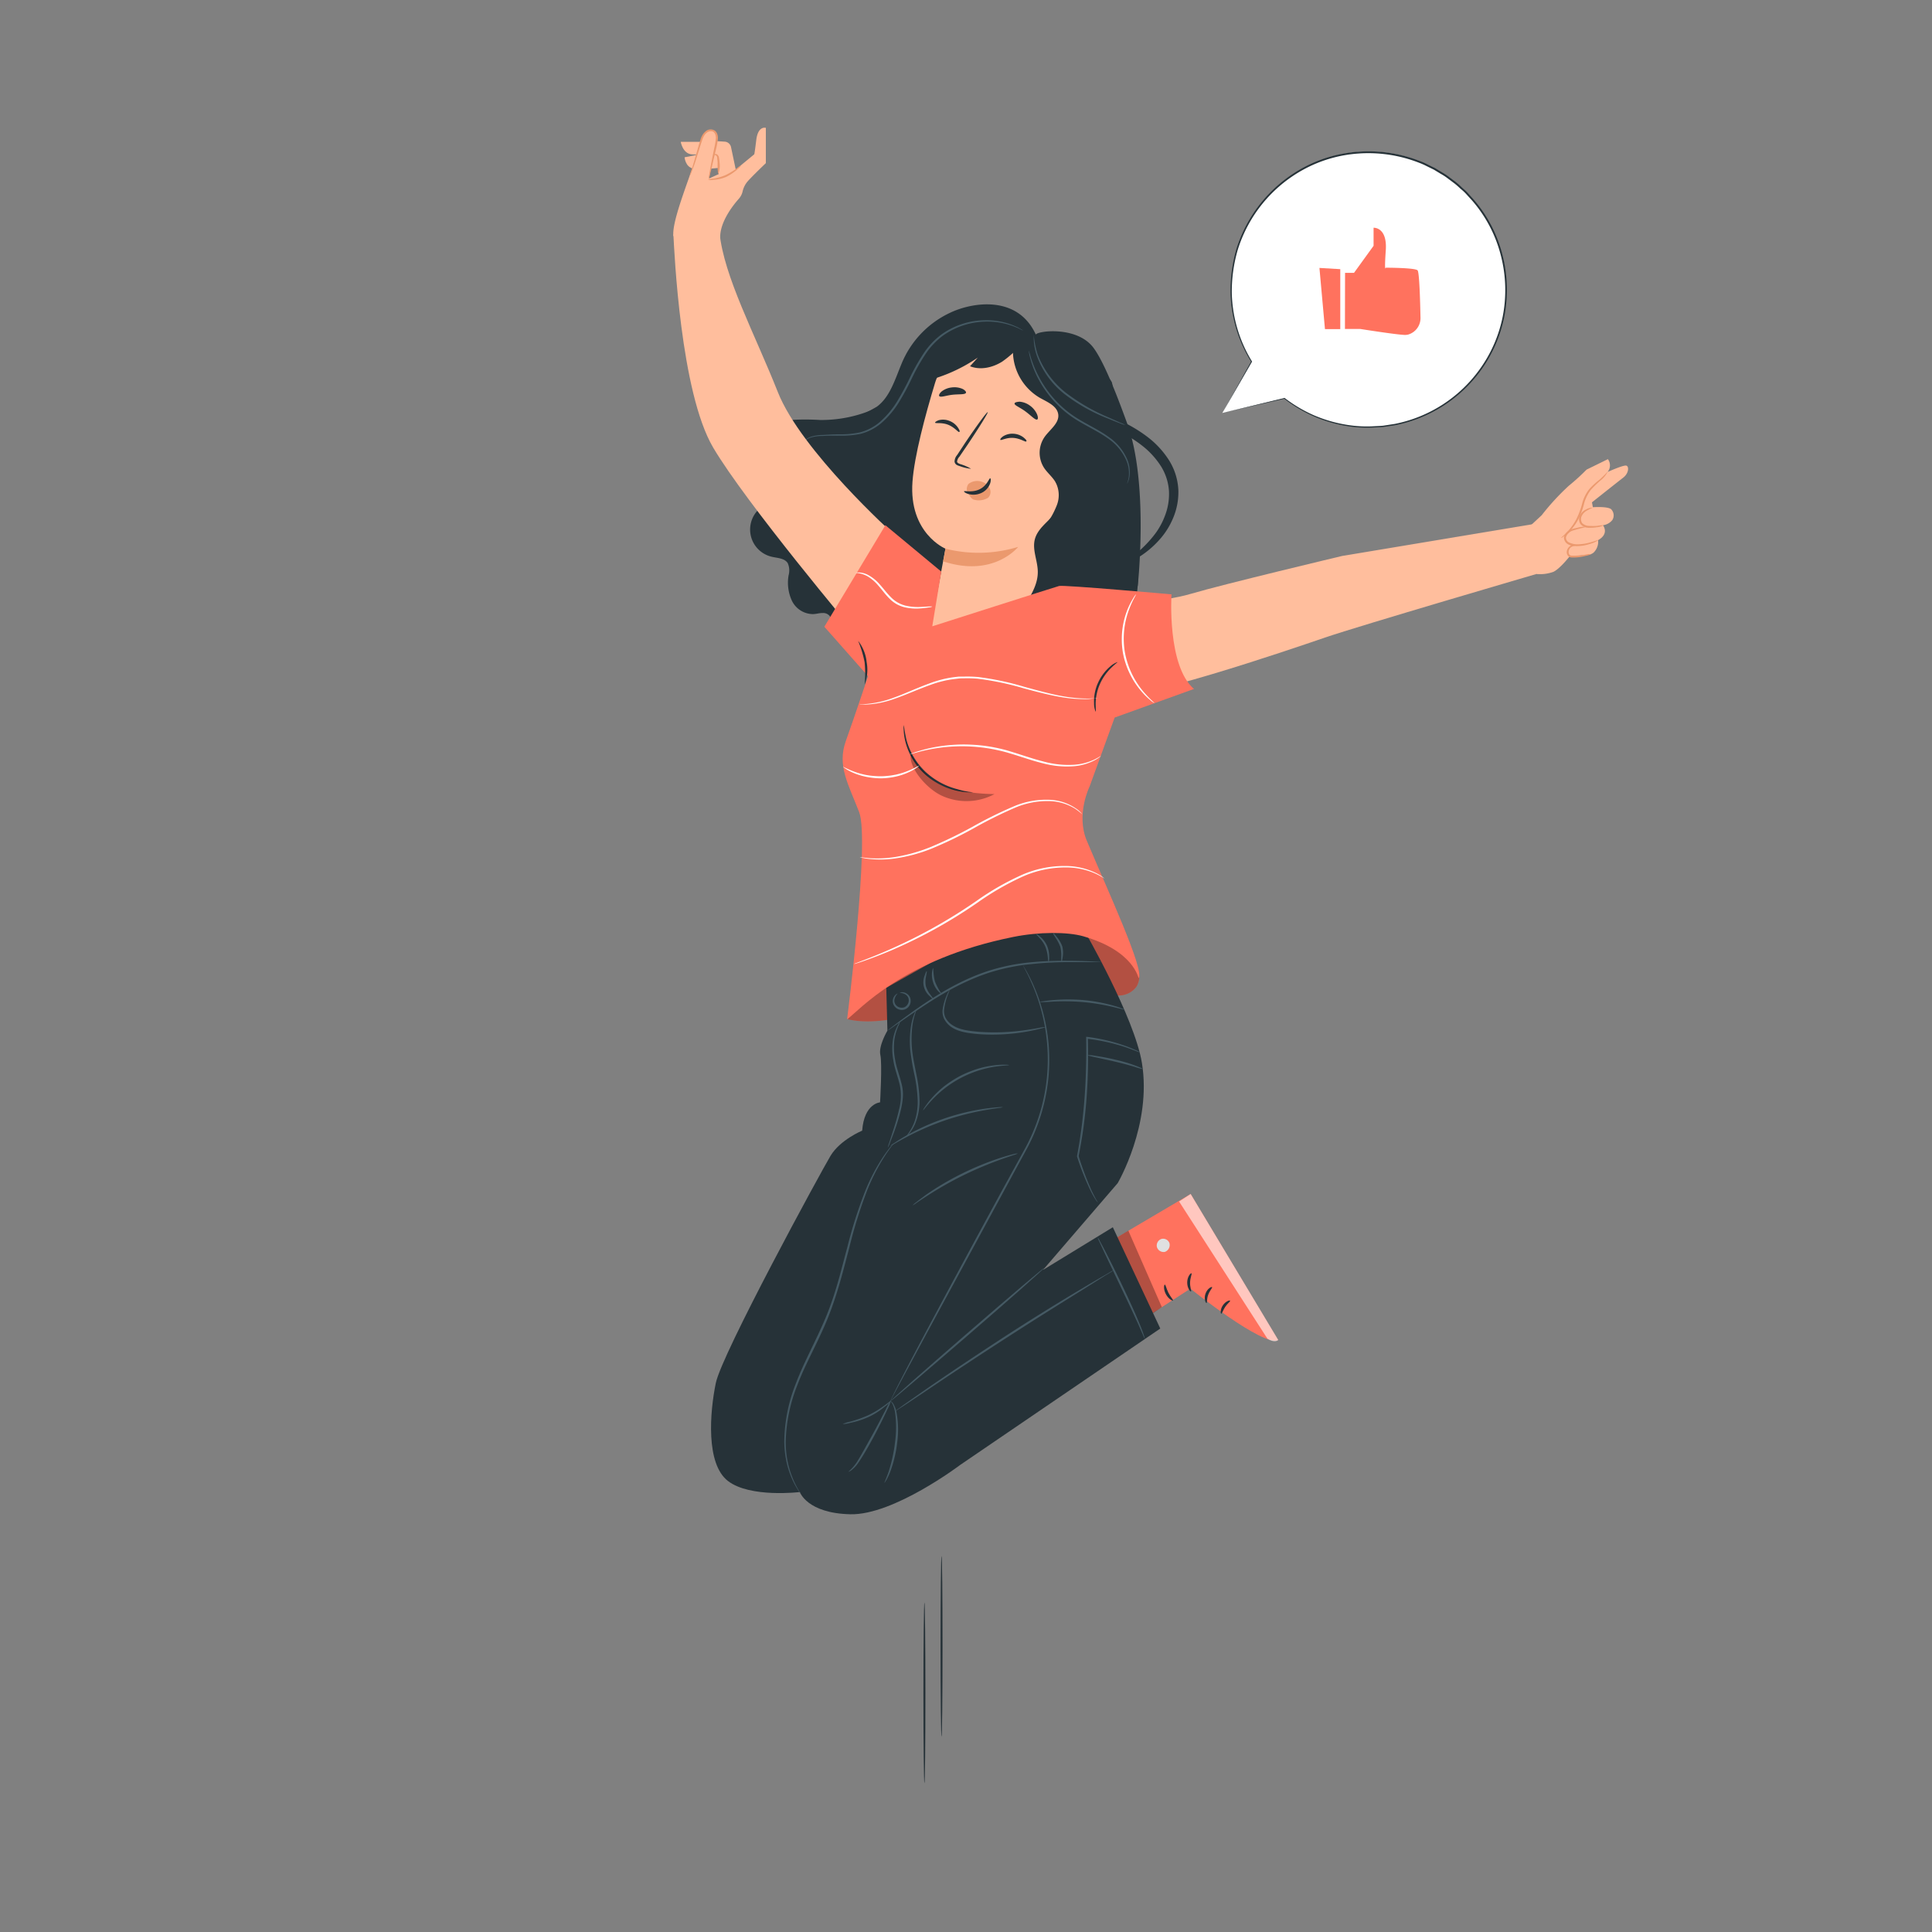 <svg xmlns="http://www.w3.org/2000/svg" viewBox="0 0 500 500"><rect x="0" y="0" width="500" height="500" fill="#808080" stroke="none"/><g id="freepik--speech-bubble--inject-259"><path d="M316.33,106.88l7.55-13.3a35.64,35.64,0,1,1,8.54,9.5h0Z" style="fill:#fff"></path><path d="M316.33,106.88,332.4,103l-.06.18h0a.12.12,0,0,1,0-.17.12.12,0,0,1,.14,0,36.68,36.68,0,0,0,7.29,4.35,36.07,36.07,0,0,0,9.7,2.72,32,32,0,0,0,5.58.26c1-.06,1.94-.08,2.92-.17l3-.46a35.54,35.54,0,0,0,22-14.17,35.07,35.07,0,0,0,5.93-13.6,35.8,35.8,0,0,0-.43-15.63,34.68,34.68,0,0,0-7.53-14.46l-1.44-1.58c-.47-.53-1-1-1.55-1.45a19.06,19.06,0,0,0-1.59-1.39l-1.68-1.26A14.33,14.33,0,0,0,372.89,45l-1.78-1.08L369.24,43a17.42,17.42,0,0,0-1.88-.84,36,36,0,0,0-15.76-2.43A34.62,34.62,0,0,0,337.12,44a35.81,35.81,0,0,0-16.76,20.53A38.41,38.41,0,0,0,318.79,76,35.39,35.39,0,0,0,324,93.52a.13.13,0,0,1,0,.12c-4.87,8.44-7.25,12.55-7.65,13.24l7.45-13.36v.12A35.42,35.42,0,0,1,318.47,76,38.55,38.55,0,0,1,320,64.4a36.12,36.12,0,0,1,16.9-20.8,35.11,35.11,0,0,1,14.66-4.33,36.12,36.12,0,0,1,16,2.45,15.45,15.45,0,0,1,1.91.85l1.89.92,1.81,1.09a18.67,18.67,0,0,1,1.77,1.17L376.62,47a21.37,21.37,0,0,1,1.61,1.41c.52.49,1.09.94,1.57,1.47l1.45,1.61a35,35,0,0,1,7.63,14.64A36.14,36.14,0,0,1,389.3,82a35.55,35.55,0,0,1-6,13.76A36,36,0,0,1,361,110.05l-3,.45c-1,.08-2,.11-2.95.16a31.69,31.69,0,0,1-5.64-.28,36,36,0,0,1-9.76-2.79,37,37,0,0,1-7.32-4.42l.16-.16h0a.12.12,0,0,1,0,.17l0,0Z" style="fill:#263238"></path><path d="M348.1,70.61h2.32l5.06-7V58.94s3.58-.23,3.16,5.83,0,4.51,0,4.51,7.6,0,8.23.69c.46.48.67,8,.75,12.13a4.44,4.44,0,0,1-3.14,4.47,3.3,3.3,0,0,1-.82.11c-1.9,0-11.59-1.54-11.59-1.54h-4Z" style="fill:#FF725E"></path><polygon points="341.47 69.34 342.9 85.18 346.86 85.18 346.86 69.66 341.47 69.34" style="fill:#FF725E"></polygon></g><g id="freepik--Character--inject-259"><path d="M230.89,103.36a34,34,0,0,1-18.68,5.33,62.65,62.65,0,0,0-6.28-.07,9.52,9.52,0,0,0-5.74,2.23,5.23,5.23,0,0,0-1.48,5.71c1.18,2.7,5,3.77,5.58,6.66.42,2.08-1.13,4.06-2.88,5.27s-3.79,2-5.26,3.54a7.23,7.23,0,0,0,3.59,12.06c1.49.35,3.32.36,4.13,1.66a4.7,4.7,0,0,1,.22,3.13,11.12,11.12,0,0,0,.85,6.58,6.11,6.11,0,0,0,5.37,3.47c.88,0,1.74-.3,2.62-.28a2.17,2.17,0,0,1,2.11,1.27,4.57,4.57,0,0,1-.08,1.8c-.32,2.95,2.62,5.26,5.47,6.1,5.69,1.7,12,.06,16.84-3.44s8.15-8.68,10.4-14.18,3.46-11.34,4.66-17.16" style="fill:#263238"></path><path d="M294.45,250.45a12.32,12.32,0,0,0-2.81-4.19c-7.53-8-18.94-11.85-29.91-11.22s-21.48,5.4-30,12.31c-4.55,3.69-10.69,10.8-12.29,16.44,6.68,1.61,16.66-.63,23-3.38s12.54-6.07,19.37-6.77c7.92-.81,15.7,2,23.5,3.59a15.06,15.06,0,0,0,4.77.38,5.68,5.68,0,0,0,4.06-2.28A5.57,5.57,0,0,0,294.45,250.45Z" style="fill:#FF725E"></path><g style="opacity:0.3"><path d="M294.45,250.45a12.32,12.32,0,0,0-2.81-4.19c-7.53-8-18.94-11.85-29.91-11.22s-21.48,5.4-30,12.31c-4.55,3.69-10.69,10.8-12.29,16.44,6.68,1.61,16.66-.63,23-3.38s12.54-6.07,19.37-6.77c7.92-.81,15.7,2,23.5,3.59a15.06,15.06,0,0,0,4.77.38,5.68,5.68,0,0,0,4.06-2.28A5.57,5.57,0,0,0,294.45,250.45Z"></path></g><path d="M289,345.85l19.07-12.35s19,15.23,22.71,13.29L308.14,309l-30.51,18Z" style="fill:#FF725E"></path><path d="M299.42,322.78a1.8,1.8,0,0,1,1.12-2.13,1.73,1.73,0,0,1,2.12,1.1,1.9,1.9,0,0,1-1.2,2.24,1.8,1.8,0,0,1-2.08-1.38" style="fill:#e0e0e0"></path><g style="opacity:0.6"><path d="M308.14,309l-3,1.94L328,346.44s1.74,1.25,2.81.35Z" style="fill:#fff"></path></g><path d="M308.23,334.22c.18-.11-.29-1.09-.24-2.35s.54-2.21.37-2.34-1.08.79-1.11,2.32S308.09,334.37,308.23,334.22Z" style="fill:#263238"></path><path d="M312.25,337.21c.2-.06,0-1,.44-2.15s1.13-1.77,1-1.95-1.23.33-1.71,1.7S312.07,337.31,312.25,337.21Z" style="fill:#263238"></path><path d="M318.35,336.62c-.07-.19-1.14.11-1.87,1.19s-.61,2.18-.41,2.17.42-.87,1-1.75S318.44,336.82,318.35,336.62Z" style="fill:#263238"></path><path d="M303.57,336.56c.13-.18-.64-.88-1.19-2s-.71-2.1-.93-2.1-.4,1.17.27,2.45S303.48,336.74,303.57,336.56Z" style="fill:#263238"></path><polygon points="292.01 318.49 300.68 338.27 297.77 340.33 287.77 321.04 292.01 318.49" style="opacity:0.3"></polygon><path d="M280.65,240.88c-.78,0-26.43-.57-40.28,8.58l-11,6.18.29,11.1s-2.35,3.92-1.83,6.27-.07,12.28-.07,12.28-4.11.26-4.63,7.32c0,0-5.7,2.35-8.2,6.53s-28.12,51.21-29.68,58.79-2.62,20.9,3.13,25.34S207,386.14,207,386.14s1.83,5.49,13.07,5.75,28.47-12.8,28.47-12.8l51.74-35.27L288,317.61l-18.07,11.05,19.33-22.47s8.89-15.15,6.27-31.09C293.6,263.27,280.65,240.88,280.65,240.88Z" style="fill:#263238"></path><path d="M285.08,249l-.61,0h-1.74c-1.52,0-3.7,0-6.4,0s-5.92.13-9.46.51a52.32,52.32,0,0,0-11.3,2.36c-7.81,2.64-14.09,6.83-18.56,9.82l-5.26,3.64-1.43,1a2.2,2.2,0,0,1-.52.31s.14-.15.45-.4l1.38-1.06c1.21-.92,3-2.23,5.17-3.79,4.43-3.07,10.71-7.34,18.6-10a51.28,51.28,0,0,1,11.42-2.35,92.69,92.69,0,0,1,9.51-.39c2.7,0,4.89.1,6.4.18l1.74.1A2.3,2.3,0,0,1,285.08,249Z" style="fill:#455a64"></path><path d="M232.29,257.16a3,3,0,0,0-.81,1.5,1.78,1.78,0,0,0,.54,1.61,2,2,0,0,0,2,.42,2,2,0,0,0,1.16-1.68,1.79,1.79,0,0,0-.71-1.55,2.9,2.9,0,0,0-1.63-.52s.15-.13.49-.15a2.15,2.15,0,0,1,1.35.38,2.12,2.12,0,0,1,1,1.86,2.3,2.3,0,0,1-4,1.59,2.17,2.17,0,0,1-.58-2,2.26,2.26,0,0,1,.72-1.21C232.1,257.17,232.28,257.13,232.29,257.16Z" style="fill:#455a64"></path><path d="M241.5,258.51c-.05.05-.41-.22-.92-.74a4.71,4.71,0,0,1-1.25-5.36c.23-.7.44-1.1.5-1.08s0,.47-.14,1.17a6.63,6.63,0,0,0-.09,2.67,6.79,6.79,0,0,0,1.26,2.36C241.28,258.1,241.55,258.46,241.5,258.51Z" style="fill:#455a64"></path><path d="M243.67,257.18c0,.05-.4-.17-.87-.66a6,6,0,0,1-1.31-2.31,6,6,0,0,1-.05-3.68c.18,0,0,1.66.55,3.53A14.71,14.71,0,0,0,243.67,257.18Z" style="fill:#455a64"></path><path d="M271.36,249c-.08,0-.11-.47-.18-1.21a9.83,9.83,0,0,0-.63-2.75,7.79,7.79,0,0,0-1.56-2.33c-.5-.54-.82-.88-.77-.94s.45.18,1,.67a6.41,6.41,0,0,1,1.78,2.4,7.39,7.39,0,0,1,.52,2.94A2.63,2.63,0,0,1,271.36,249Z" style="fill:#455a64"></path><path d="M274.72,249c-.08,0-.09-.47-.08-1.2a9.61,9.61,0,0,0-.23-2.76,11.85,11.85,0,0,0-1.3-2.46c-.39-.62-.6-1-.54-1.07s.38.29.84.86a8.43,8.43,0,0,1,1.5,2.52,6.91,6.91,0,0,1,.09,2.94C274.9,248.51,274.79,249,274.72,249Z" style="fill:#455a64"></path><path d="M230.49,362.58a5,5,0,0,1,.47-1.17c.35-.75.89-1.84,1.6-3.23,1.42-2.79,3.51-6.8,6.13-11.74,5.24-9.88,12.56-23.49,20.71-38.48l6-10.95a48.46,48.46,0,0,0,4.21-10.71,48,48,0,0,0,1-19.4,48.83,48.83,0,0,0-3.69-12.63c-.63-1.43-1.18-2.51-1.56-3.24l-.44-.83a1.86,1.86,0,0,1-.13-.29,1.64,1.64,0,0,1,.18.27l.48.8c.41.71,1,1.78,1.66,3.2A47.94,47.94,0,0,1,270,286.42a48.7,48.7,0,0,1-4.23,10.84c-1.92,3.53-3.91,7.19-5.94,10.94L239,346.61l-6.28,11.66-1.69,3.18-.42.84A1.82,1.82,0,0,1,230.49,362.58Z" style="fill:#455a64"></path><path d="M288.2,328.74a4.4,4.4,0,0,1-.56.4l-1.66,1L279.85,334c-5.17,3.2-12.29,7.65-20.08,12.69S245,356.36,240,359.74l-6,4-1.65,1.06a3.87,3.87,0,0,1-.59.35,3,3,0,0,1,.53-.43l1.59-1.15,5.9-4.13c5-3.45,12-8.17,19.75-13.22s14.95-9.45,20.17-12.56c2.61-1.56,4.74-2.8,6.21-3.64l1.71-1A3.9,3.9,0,0,1,288.2,328.74Z" style="fill:#455a64"></path><path d="M296.29,346.5a5.44,5.44,0,0,1-.48-1l-1.25-2.84c-1.08-2.39-2.62-5.67-4.35-9.28s-3.23-6.78-4.41-9.26l-1.31-2.82a5,5,0,0,1-.42-1.06,4.47,4.47,0,0,1,.6,1c.36.65.86,1.58,1.46,2.75,1.2,2.33,2.83,5.58,4.55,9.2s3.22,6.92,4.22,9.36c.5,1.21.87,2.21,1.1,2.91A5.19,5.19,0,0,1,296.29,346.5Z" style="fill:#455a64"></path><path d="M230.49,362.58c-.09-.11,8.75-7.93,19.76-17.47s20-17.18,20.1-17.07S261.6,336,250.59,345.5,230.59,362.69,230.49,362.58Z" style="fill:#455a64"></path><path d="M219.53,380.91a12.51,12.51,0,0,0,2.13-2.37c1.07-1.66,2.38-4.1,3.86-6.75s2.73-5.12,3.65-6.89a21.17,21.17,0,0,1,1.56-2.83,18.12,18.12,0,0,1-1.23,3c-.84,1.82-2.06,4.3-3.52,7s-2.84,5.06-4,6.71a8.17,8.17,0,0,1-1.66,1.73A2.24,2.24,0,0,1,219.53,380.91Z" style="fill:#455a64"></path><path d="M228.9,383.74c-.08,0,.49-1.13,1.12-3a39.23,39.23,0,0,0,1.62-7.54,27.71,27.71,0,0,0,0-7.68,8.14,8.14,0,0,0-.67-2.2,4.37,4.37,0,0,1-.44-.73s.26.17.61.63a6.8,6.8,0,0,1,.86,2.23,24.52,24.52,0,0,1,.2,7.81,32.18,32.18,0,0,1-1.8,7.61,16,16,0,0,1-1,2.15C229.1,383.5,228.93,383.76,228.9,383.74Z" style="fill:#455a64"></path><path d="M218.07,368.55a9,9,0,0,1,2-.64,31.7,31.7,0,0,0,4.61-1.64c3.47-1.62,5.74-3.85,5.86-3.69A6.66,6.66,0,0,1,229,364a18.19,18.19,0,0,1-4.19,2.7,22.36,22.36,0,0,1-4.74,1.53A7.49,7.49,0,0,1,218.07,368.55Z" style="fill:#455a64"></path><path d="M231.3,295.89a1,1,0,0,1-.14.21l-.44.59c-.39.52-.95,1.29-1.62,2.31a51.85,51.85,0,0,0-4.74,9.22,120.3,120.3,0,0,0-4.57,14.7c-1.49,5.61-3,11.86-5.51,18.1s-5.77,11.78-7.83,17.2a42.24,42.24,0,0,0-3.11,14.95A26,26,0,0,0,204,379a25.29,25.29,0,0,0,1.43,4.21,24.76,24.76,0,0,0,1.29,2.51c.14.26.26.47.36.64a1.43,1.43,0,0,1,.11.23,1,1,0,0,1-.16-.2l-.4-.61a22.56,22.56,0,0,1-1.39-2.48,24.37,24.37,0,0,1-1.52-4.23,26.15,26.15,0,0,1-.75-5.91,41.74,41.74,0,0,1,3-15.12c2.05-5.47,5.22-11.06,7.79-17.23s4-12.42,5.52-18a116.45,116.45,0,0,1,4.7-14.72,48.57,48.57,0,0,1,4.91-9.19c.7-1,1.29-1.77,1.71-2.26l.48-.56C231.23,296,231.29,295.88,231.3,295.89Z" style="fill:#455a64"></path><path d="M233,264.33a9.85,9.85,0,0,1-.52,1.22,14.13,14.13,0,0,0-1,3.44,16.54,16.54,0,0,0,.18,5.28c.31,2,1.14,4,1.7,6.34a10.77,10.77,0,0,1,.29,3.46,20.38,20.38,0,0,1-.51,3.17,50,50,0,0,1-1.55,5.17c-.51,1.45-1,2.6-1.28,3.4a6,6,0,0,1-.55,1.21,7.28,7.28,0,0,1,.36-1.28c.3-.91.67-2.07,1.12-3.45s1-3.19,1.43-5.16a13.48,13.48,0,0,0,.18-6.4c-.54-2.23-1.38-4.34-1.66-6.38a16,16,0,0,1-.08-5.42,12.16,12.16,0,0,1,1.17-3.46,7.63,7.63,0,0,1,.49-.86C232.89,264.42,233,264.32,233,264.33Z" style="fill:#455a64"></path><path d="M234.2,294.42a12.67,12.67,0,0,0,2.52-4.26,16,16,0,0,0,.78-5.3,37.52,37.52,0,0,0-.82-6.58,63.77,63.77,0,0,1-1.11-6.61,25.81,25.81,0,0,1,.11-5.5,15.05,15.05,0,0,1,.88-3.6,6.9,6.9,0,0,1,.42-.91c.12-.2.18-.3.2-.3s-.17.46-.43,1.28a17.6,17.6,0,0,0-.71,3.58,28.59,28.59,0,0,0,0,5.4c.19,2,.69,4.23,1.14,6.56a35.23,35.23,0,0,1,.79,6.68,15.45,15.45,0,0,1-.92,5.42,10.32,10.32,0,0,1-1.86,3.22,7.62,7.62,0,0,1-.72.71C234.31,294.36,234.21,294.43,234.2,294.42Z" style="fill:#455a64"></path><path d="M259.56,286.54a6.42,6.42,0,0,1-1.21.22c-.78.1-1.91.28-3.29.52A69.43,69.43,0,0,0,244.44,290a70.44,70.44,0,0,0-10.05,4.39c-1.24.67-2.23,1.22-2.91,1.62a5.2,5.2,0,0,1-1.09.57,5.65,5.65,0,0,1,1-.74c.65-.45,1.62-1.06,2.84-1.77A58.63,58.63,0,0,1,255,286.91c1.4-.19,2.54-.31,3.33-.35A5,5,0,0,1,259.56,286.54Z" style="fill:#455a64"></path><path d="M261.19,275.63c0,.1-1.48.08-3.81.44a28.34,28.34,0,0,0-4,.94,28.3,28.3,0,0,0-8.92,4.68,28.35,28.35,0,0,0-3.07,2.78c-1.62,1.71-2.44,2.94-2.52,2.88a3.65,3.65,0,0,1,.52-.9,18.71,18.71,0,0,1,1.73-2.23,24.63,24.63,0,0,1,3-2.91,29.09,29.09,0,0,1,4.3-2.82,29.44,29.44,0,0,1,4.78-1.94,24.61,24.61,0,0,1,4.11-.84,18.73,18.73,0,0,1,2.83-.16A4.52,4.52,0,0,1,261.19,275.63Z" style="fill:#455a64"></path><path d="M263.42,298.51a5.36,5.36,0,0,1-1.12.43c-.74.24-1.79.6-3.1,1.06a96.35,96.35,0,0,0-9.93,4.19,93.71,93.71,0,0,0-9.36,5.32c-1.16.75-2.09,1.37-2.73,1.81a5.46,5.46,0,0,1-1,.63,5.11,5.11,0,0,1,.91-.79c.6-.49,1.5-1.16,2.64-2a72.63,72.63,0,0,1,9.34-5.49,74.8,74.8,0,0,1,10-4.07c1.32-.41,2.4-.72,3.15-.9A4.88,4.88,0,0,1,263.42,298.51Z" style="fill:#455a64"></path><path d="M295,272.34a4.59,4.59,0,0,1-1-.33c-.62-.24-1.53-.58-2.71-1a50.83,50.83,0,0,0-10-2.19l.25-.23c.12,4.31.09,9.42-.29,14.87a122.43,122.43,0,0,1-2.11,15.81v-.11a76.13,76.13,0,0,0,3.33,8.88c.47,1,.9,1.82,1.19,2.36a7.59,7.59,0,0,1,.47.81,4.65,4.65,0,0,1-.58-.75,23,23,0,0,1-1.31-2.31,67.12,67.12,0,0,1-3.51-8.86l0-.05v-.06a134.37,134.37,0,0,0,2-15.76c.38-5.43.43-10.52.37-14.82v-.26l.26,0a46.92,46.92,0,0,1,10,2.38c1.17.43,2.06.82,2.67,1.09A6.14,6.14,0,0,1,295,272.34Z" style="fill:#455a64"></path><path d="M295.76,276.68a12.72,12.72,0,0,1-2.1-.58c-1.28-.38-3.07-.88-5.06-1.34-4-.94-7.26-1.54-7.24-1.69a8.75,8.75,0,0,1,2.18.19c1.34.19,3.17.51,5.18,1C292.75,275.16,295.83,276.54,295.76,276.68Z" style="fill:#455a64"></path><path d="M291,261.29c0,.07-1.22-.28-3.17-.74a54.72,54.72,0,0,0-7.72-1.23,60,60,0,0,0-7.82-.1,29,29,0,0,1-3.26.12,3,3,0,0,1,.86-.2c.56-.09,1.37-.2,2.37-.29a46.06,46.06,0,0,1,7.89-.05,42.36,42.36,0,0,1,7.77,1.39c1,.28,1.75.53,2.27.74A2.8,2.8,0,0,1,291,261.29Z" style="fill:#455a64"></path><path d="M270.61,265.8a7.27,7.27,0,0,1-1.33.41c-.86.23-2.12.51-3.7.79a50.68,50.68,0,0,1-12.45.62c-2.41-.24-4.82-.5-6.7-1.68a5.85,5.85,0,0,1-2.09-2.26A4.29,4.29,0,0,1,244,261a13.93,13.93,0,0,1,1.11-3.63,4.23,4.23,0,0,1,.71-1.2s-.2.45-.52,1.27a16.27,16.27,0,0,0-.94,3.61,4,4,0,0,0,.38,2.41,5.3,5.3,0,0,0,2,2c1.75,1.08,4.1,1.34,6.49,1.57a56.07,56.07,0,0,0,12.36-.47c1.57-.22,2.84-.45,3.71-.62A7.37,7.37,0,0,1,270.61,265.8Z" style="fill:#455a64"></path><path d="M268.06,86.56c-4.78-10.36-16.61-8.32-22.27-5.57a25,25,0,0,0-12.51,13.25c-1.66,4-3,8.56-6.34,11a47.52,47.52,0,0,1-4.75,2.47,6.17,6.17,0,0,0-3.33,4.21c-.5,3.45,3,5.84,5.88,7.23-1.73,1.18-2.18,3.85-1.57,6a15.44,15.44,0,0,0,3.42,5.5,84.75,84.75,0,0,0,17.35,14.63c5.46,3.4,9,3.8,14.86,1.36,2.38-1,4.6-2.62,7.14-2.91,2.95-.33,5.77,1.18,8.69,1.79s6.6-.23,7.55-3.3a22.65,22.65,0,0,0,.4-3.71c.15-1.23.76-2.57,1.87-2.85.9-.23,1.8.32,2.68.61,2.11.7,5.29,16.36,7.31,15.41,0,0,2.94-26.54-2.72-42.07-1.81-5-5.67-15.52-8.75-19.63-4.24-5.64-14.4-4.39-14.91-3.39" style="fill:#263238"></path><path d="M262,88.28c-7.53-2.63-17.69,3.15-20,10.78-2.57,8.47-5.36,18.92-5.85,25.58-1,13.39,8.53,17.36,8.53,17.36l-3.87,20.93,32.63-10.55,11.39-49.32,1.06-4.14Z" style="fill:#ffbe9d"></path><path d="M242,109.38c.11.29,1.66-.13,3.36.54s2.62,2,2.88,1.88.08-.5-.31-1.11a4.64,4.64,0,0,0-2.21-1.76,4.41,4.41,0,0,0-2.78-.18C242.27,109,242,109.25,242,109.38Z" style="fill:#263238"></path><path d="M258.89,113.83c.2.23,1.55-.63,3.37-.5s3.1,1.13,3.32.92-.08-.51-.64-1a4.68,4.68,0,0,0-2.63-1,4.52,4.52,0,0,0-2.71.67C259,113.33,258.8,113.72,258.89,113.83Z" style="fill:#263238"></path><path d="M251.31,121.32a11.86,11.86,0,0,0-2.77-1.2c-.44-.16-.85-.35-.85-.68a2.31,2.31,0,0,1,.62-1.27l2.15-3.15c3-4.49,5.33-8.23,5.15-8.35s-2.78,3.42-5.81,7.91c-.73,1.12-1.43,2.17-2.1,3.19a2.66,2.66,0,0,0-.66,1.73,1.2,1.2,0,0,0,.59.84,4.05,4.05,0,0,0,.75.29A11.83,11.83,0,0,0,251.31,121.32Z" style="fill:#263238"></path><path d="M244.69,142a35.07,35.07,0,0,0,18.81-.47s-6.33,8.06-19.42,3.74Z" style="fill:#eb996e"></path><path d="M250.34,127.3c-.17-.22.08.27,0,0Z" style="fill:#eb996e"></path><path d="M256.15,126.43a3.32,3.32,0,0,0-2-1.74,3.7,3.7,0,0,0-3.53.57,2.29,2.29,0,0,0-.31,2c.63.81.69,1.49,1.57,2a4.61,4.61,0,0,0,3.84-.44A2.12,2.12,0,0,0,256.15,126.43Z" style="fill:#eb996e"></path><path d="M256.27,123.78c-.29-.08-.75,1.85-2.72,2.83s-4,.29-4.07.56c0,.11.37.48,1.24.71a4.93,4.93,0,0,0,3.36-.35,4.31,4.31,0,0,0,2.16-2.41C256.51,124.33,256.4,123.8,256.27,123.78Z" style="fill:#263238"></path><path d="M262.57,104.4c-.1.51,1.39,1,2.9,2.14s2.54,2.31,3,2c.2-.14.19-.67-.11-1.38a5.5,5.5,0,0,0-1.83-2.2,5.2,5.2,0,0,0-2.64-1C263.1,104,262.62,104.16,262.57,104.4Z" style="fill:#263238"></path><path d="M243.1,102.53c.39.38,1.76-.19,3.44-.37s3.15,0,3.44-.48c.12-.23-.14-.62-.81-1a5.25,5.25,0,0,0-2.87-.41,5.16,5.16,0,0,0-2.67,1.09C243.07,101.9,242.92,102.34,243.1,102.53Z" style="fill:#263238"></path><path d="M287.73,98.89a5.15,5.15,0,0,0-2.5-2.23,167,167,0,0,0-20.12-9.36l-2.84,1.61a14.1,14.1,0,0,0,6.9,14.08c1.94,1.08,4.46,2.1,4.71,4.31s-2.14,3.85-3.49,5.71a7.2,7.2,0,0,0-.23,8c.87,1.35,2.19,2.37,3,3.76a7.17,7.17,0,0,1,.27,6.17c-.81,2-2.16,4.63-4,5.74a12.23,12.23,0,0,0,13.09-5.51c1.52-2.58,1.64-5.71,1.84-8.7a111.63,111.63,0,0,1,3.23-20.15A5.3,5.3,0,0,0,287.73,98.89Z" style="fill:#263238"></path><path d="M265.56,87.61a27.65,27.65,0,0,1-6.23,6c-2.46,1.53-5.6,2.25-8.29,1.17.67-.74,1.35-1.48,2-2.23a41.63,41.63,0,0,1-15.91,6.58c3.58-4.35,7.27-8.79,12.16-11.6s11.3-3.67,16.07-.68" style="fill:#263238"></path><path d="M288.39,112.9l-15.24,11.84c1.75,1.91,1.07,6.77-.65,8.7s-4,3.58-4.67,6.08c-.74,2.73.71,5.56.75,8.39.06,4-2.63,7.44-4.71,10.86s-3.58,8-1.26,11.27c2.61,3.68,8.52,3.15,12.09.4s5.61-7,8.26-10.64,6.79-6.43,11.28-6A86.25,86.25,0,0,0,288.39,112.9Z" style="fill:#263238"></path><path d="M290.94,145.91c-.09-.17.81-.82,2.35-2.06a30.52,30.52,0,0,0,5.76-5.84,19.16,19.16,0,0,0,2.57-4.89,15.42,15.42,0,0,0,.9-6.12,13.76,13.76,0,0,0-2.09-6.38,21.22,21.22,0,0,0-5.07-5.46c-4.1-3.19-9-5-13.28-6.91a47.88,47.88,0,0,1-11.18-6.14,20.39,20.39,0,0,1-5.69-6.55c-.93-1.85-1.08-3-.94-3s.67.93,1.8,2.51a23.59,23.59,0,0,0,5.92,5.6A53.26,53.26,0,0,0,283,106c2.18.87,4.51,1.77,6.89,2.87A36.39,36.39,0,0,1,297,113.1a23.21,23.21,0,0,1,5.65,6.19,15.9,15.9,0,0,1,2.31,7.59,17.18,17.18,0,0,1-1.28,7,19.81,19.81,0,0,1-3.14,5.25,24.6,24.6,0,0,1-6.64,5.55C292.09,145.7,291,146.05,290.94,145.91Z" style="fill:#263238"></path><path d="M291.23,110a6.46,6.46,0,0,1-1.33-.43c-.84-.31-2-.78-3.53-1.4a44.82,44.82,0,0,1-10.89-6.2,22.07,22.07,0,0,1-7.23-10.16,14.36,14.36,0,0,1-.71-3.75,9.28,9.28,0,0,1,0-1,1.34,1.34,0,0,1,0-.36,23.86,23.86,0,0,0,1,5,23,23,0,0,0,7.22,9.87,49.74,49.74,0,0,0,10.71,6.27l3.46,1.54A7.79,7.79,0,0,1,291.23,110Z" style="fill:#455a64"></path><path d="M291.71,125.14c-.06,0,.25-.6.41-1.72a8.51,8.51,0,0,0-.81-4.67,13.31,13.31,0,0,0-4.62-5.32c-2.19-1.59-4.91-2.85-7.63-4.48a27.42,27.42,0,0,1-6.82-5.74,28.16,28.16,0,0,1-4-6.11,24.76,24.76,0,0,1-1.67-4.61c-.16-.56-.22-1-.28-1.3a1.34,1.34,0,0,1-.06-.46,15.94,15.94,0,0,1,.53,1.71,29,29,0,0,0,1.81,4.5,28.7,28.7,0,0,0,4,6,27.49,27.49,0,0,0,6.72,5.62c2.68,1.6,5.42,2.89,7.64,4.53a13.46,13.46,0,0,1,4.68,5.56,8.41,8.41,0,0,1,.67,4.85,5.48,5.48,0,0,1-.39,1.28C291.8,125,291.73,125.15,291.71,125.14Z" style="fill:#455a64"></path><path d="M207.44,115s0-.06.09-.16a4.1,4.1,0,0,1,.33-.44,4.51,4.51,0,0,1,1.7-1.26,10.14,10.14,0,0,1,3.3-.57c1.29-.07,2.77-.17,4.4-.17a23.83,23.83,0,0,0,5.25-.49,12.93,12.93,0,0,0,5.27-2.77,23.19,23.19,0,0,0,4.3-5.1,68.17,68.17,0,0,0,3.43-6.36,52.44,52.44,0,0,1,3.6-6.34,19.45,19.45,0,0,1,4.72-4.92,19.72,19.72,0,0,1,10.85-3.54,18.57,18.57,0,0,1,7.6,1.34l1.12.49.77.44a4.51,4.51,0,0,1,.63.39,3.59,3.59,0,0,1-.67-.3l-.8-.39-1.12-.44a19.17,19.17,0,0,0-7.52-1.16,19.63,19.63,0,0,0-10.58,3.56,19,19,0,0,0-4.58,4.82A51.77,51.77,0,0,0,236,97.88a68.42,68.42,0,0,1-3.47,6.41,23.3,23.3,0,0,1-4.42,5.18,13.28,13.28,0,0,1-5.48,2.83,23.67,23.67,0,0,1-5.35.44c-1.63,0-3.09,0-4.39.09a10,10,0,0,0-3.23.47,4.51,4.51,0,0,0-1.7,1.14A6.26,6.26,0,0,1,207.44,115Z" style="fill:#455a64"></path><path d="M201.32,101.51c-6-15.15-14-30-15.1-41.29l-11.95.48c.25,4.37,1.82,40.74,10.29,55.12s36.75,48,36.75,48l9.95-25.59S207.33,116.67,201.32,101.51Z" style="fill:#ffbe9d"></path><path d="M181.4,36.7h-5.23s.51,3.08,2.88,3.25,1.91-.37,1.91-.37l-.53.49-3.26.64s.16,2.54,2.31,2.94l3.17-2.94Z" style="fill:#ffbe9d"></path><path d="M195.72,36.24c-.48,3.94-.53,3.7-.53,3.7l-4.78,3.94-1.22-5.8a1.78,1.78,0,0,0-1.64-1.42l-2.17-.14s.84-3-1.89-2.75c0,0-1.5-.41-2.71,4.61-1.32,5.49-7,18.39-6.51,22.7l12.12.49c-.13-4,3.17-8.27,4.8-10.11a4.33,4.33,0,0,0,1-1.93,6.06,6.06,0,0,1,1.36-2.66c1.5-1.66,4.65-4.65,4.65-4.65V33.09S196.18,32.44,195.72,36.24ZM186,45.06l-2.49,1.13.42-2.54,2.07-.2Z" style="fill:#ffbe9d"></path><path d="M183.38,46.46a4.66,4.66,0,0,1,.12-1.07c.12-.69.29-1.67.52-2.89l.84-4.26a17.24,17.24,0,0,0,.41-2.49c0-.81-.3-1.74-1.17-1.79s-1.51.54-1.93,1.25a6,6,0,0,0-.48,1.16l-.39,1.19L180,41.7c-.39,1.18-.75,2.12-1,2.76a3.84,3.84,0,0,1-.49,1,4.2,4.2,0,0,1,.3-1c.21-.66.52-1.61.86-2.79s.75-2.64,1.19-4.18c.13-.4.25-.8.38-1.21a6,6,0,0,1,.51-1.26,3.91,3.91,0,0,1,.94-1.1,2,2,0,0,1,1.51-.41,2.24,2.24,0,0,1,.76.27,1.74,1.74,0,0,1,.54.61,3,3,0,0,1,.3,1.44,16.69,16.69,0,0,1-.45,2.57l-1,4.25c-.27,1.2-.5,2.18-.68,2.85A3.88,3.88,0,0,1,183.38,46.46Z" style="fill:#eb996e"></path><path d="M185.86,45.09a20.15,20.15,0,0,1-.15-2.94c0-.4-.06-.78-.09-1.13a1.07,1.07,0,0,0-.23-.73c-.34-.25-.75-.25-.73-.34s.09-.07.25-.09a1.12,1.12,0,0,1,.7.13,1.29,1.29,0,0,1,.48,1,8.15,8.15,0,0,1,.14,1.17A5.63,5.63,0,0,1,185.86,45.09Z" style="fill:#eb996e"></path><path d="M191.8,42.86s-.33.44-1,1A12.89,12.89,0,0,1,188,45.75a9.76,9.76,0,0,1-3.33.79,3.68,3.68,0,0,1-1.41,0,4.26,4.26,0,0,1,1.36-.33,12.89,12.89,0,0,0,3.16-.9,18.75,18.75,0,0,0,2.84-1.7C191.3,43.09,191.75,42.8,191.8,42.86Z" style="fill:#eb996e"></path><path d="M286.83,156.44s13.46-.4,21.52-2.8,39-9.76,39-9.76L397,135.6l1,12.84S351.87,161.93,342.91,165,293,182.12,285.26,180.34l-4.8-9.87Z" style="fill:#ffbe9d"></path><path d="M420.87,120.5c-.81-.18-4.83,1.65-4.83,1.65a2.69,2.69,0,0,0,.08-3.32l-5.52,2.71a57,57,0,0,1-4.61,4.19,62.57,62.57,0,0,0-7,7.61l-3.3,3.07,2.05,12.15A10.12,10.12,0,0,0,402,148c1.71-.79,4.21-4,4.21-4l4.71-.4a2.71,2.71,0,0,0,1.5-.59,3.94,3.94,0,0,0,1.17-3.22c3-1.7,1.25-3.86,1.25-3.86a3.72,3.72,0,0,0,2.42-1.33,2.25,2.25,0,0,0-.15-2.64c-.56-1-4.88-.69-4.88-.69L412,130s6.6-5.24,8.08-6.38S421.63,120.67,420.87,120.5Z" style="fill:#ffbe9d"></path><path d="M416.12,122a7,7,0,0,1-2,2.42,25,25,0,0,0-2.41,2.36,10,10,0,0,0-1.77,3.64,19.76,19.76,0,0,1-1.48,4,13.76,13.76,0,0,1-2,2.82,12.9,12.9,0,0,1-1.73,1.55,2.48,2.48,0,0,1-.73.43c-.06-.07.94-.76,2.19-2.23a14.66,14.66,0,0,0,1.85-2.79,21.39,21.39,0,0,0,1.42-3.88,10,10,0,0,1,1.89-3.8,21.35,21.35,0,0,1,2.54-2.33A25.8,25.8,0,0,0,416.12,122Z" style="fill:#eb996e"></path><path d="M413.69,139.76a7.18,7.18,0,0,1-2.2,1,11.07,11.07,0,0,1-2.62.54,10.61,10.61,0,0,1-1.59,0,3.46,3.46,0,0,1-1.69-.58,2,2,0,0,1-.84-1.64,2.48,2.48,0,0,1,.88-1.46,3,3,0,0,1,1.3-.73c.44-.12.84-.21,1.21-.28a6.86,6.86,0,0,1,2.42-.28c0,.06-.9.24-2.34.63l-1.16.34a2.6,2.6,0,0,0-1.1.67,2.15,2.15,0,0,0-.7,1.14,1.45,1.45,0,0,0,.64,1.19,5.09,5.09,0,0,0,2.94.54,12.21,12.21,0,0,0,2.54-.42C412.81,140.05,413.66,139.68,413.69,139.76Z" style="fill:#eb996e"></path><path d="M415,135.93a4.1,4.1,0,0,1-1.7.51,10,10,0,0,1-1.93.14,2.91,2.91,0,0,1-2.3-.88,2.29,2.29,0,0,1-.1-2.48,3.3,3.3,0,0,1,1.47-1.36,3.62,3.62,0,0,1,1.72-.49c0,.08-.63.28-1.54.81a3.16,3.16,0,0,0-1.22,1.26,1.84,1.84,0,0,0,.07,1.93,2.6,2.6,0,0,0,1.92.73,14.2,14.2,0,0,0,1.87,0A11.66,11.66,0,0,1,415,135.93Z" style="fill:#eb996e"></path><path d="M411.74,143.43a4.47,4.47,0,0,1-1.39.43,11.65,11.65,0,0,1-3.5.42,1.35,1.35,0,0,1-1.07-.45,1.55,1.55,0,0,1-.31-1,2,2,0,0,1,.84-1.48c.88-.53,1.52-.2,1.48-.16a2.77,2.77,0,0,0-1.26.46,1.65,1.65,0,0,0-.58,1.2,1.12,1.12,0,0,0,.22.69.85.85,0,0,0,.71.26,17.27,17.27,0,0,0,3.4-.26A3.86,3.86,0,0,1,411.74,143.43Z" style="fill:#eb996e"></path><path d="M264,199.07a4,4,0,0,1-.94.54,16.73,16.73,0,0,1-2.75,1,20.84,20.84,0,0,1-9.68.48,20.36,20.36,0,0,1-8.81-4,17.1,17.1,0,0,1-2.15-2,4.3,4.3,0,0,1-.66-.86c.08-.07,1.06,1.12,3,2.58a21.55,21.55,0,0,0,8.69,3.81,21.89,21.89,0,0,0,9.48-.31C262.57,199.7,263.94,199,264,199.07Z" style="fill:#FF725E"></path><path d="M241.27,162.09s31.64-10.12,32.82-10.44,29.09,2.17,29.09,2.17S302,172.31,309,178.3h0l-20.53,7.4L282,203.51s-3.61,7.26-.74,14.07c5.43,12.89,14.85,33.23,13.46,35.56-.15.24-1-7-14.39-10.84-4.06-1.15-11.43-1.17-18.1.18-28.7,5.78-39.78,19-43,21.31,0,0,5.91-46.37,3.12-53.61s-5.75-12-3.45-18.41S224.65,175,224.65,175L213.34,162.2l15.8-26.27,14.46,12Z" style="fill:#FF725E"></path><path d="M251.79,205.05a4.26,4.26,0,0,1-1.09,0,17,17,0,0,1-2.95-.38,18.26,18.26,0,0,1-8.62-4.53,17.14,17.14,0,0,1-4.87-8.42,15.57,15.57,0,0,1-.4-3,3.82,3.82,0,0,1,.06-1.08,34.58,34.58,0,0,0,.7,3.94,17.81,17.81,0,0,0,4.87,8.14,19.06,19.06,0,0,0,8.35,4.54C250.24,205,251.79,205,251.79,205.05Z" style="fill:#263238"></path><path d="M222.08,165.85a10.6,10.6,0,0,1,2.2,5.45,10.75,10.75,0,0,1-.52,5.86,28.63,28.63,0,0,0,0-5.78A28.6,28.6,0,0,0,222.08,165.85Z" style="fill:#263238"></path><path d="M289.23,171.33c0,.08-.65.53-1.61,1.46a13.58,13.58,0,0,0-2.95,4.21,13,13,0,0,0-1.12,5c0,1.33.13,2.15,0,2.17a5.41,5.41,0,0,1-.41-2.17,11.66,11.66,0,0,1,1-5.23,12.06,12.06,0,0,1,3.17-4.28A5.6,5.6,0,0,1,289.23,171.33Z" style="fill:#263238"></path><g style="opacity:0.3"><path d="M247.09,204.36a14.52,14.52,0,0,1-7.92-4.48,16.38,16.38,0,0,1-3.43-4.75c-.72,3.14,3.65,8.71,7.91,10.76a15.34,15.34,0,0,0,13.72-.38A51.4,51.4,0,0,1,247.09,204.36Z"></path></g><path d="M285.84,227.34c0,.06-.83-.57-2.47-1.31a18.82,18.82,0,0,0-7.39-1.54,27.42,27.42,0,0,0-11,2.23,71.17,71.17,0,0,0-12,6.88,127.28,127.28,0,0,1-22.11,12.27c-3,1.27-5.44,2.18-7.15,2.77-.85.31-1.52.52-2,.66a3.45,3.45,0,0,1-.7.19,3.32,3.32,0,0,1,.67-.29l1.94-.75c1.69-.65,4.12-1.6,7.07-2.92a135.26,135.26,0,0,0,22-12.36,69.18,69.18,0,0,1,12.11-6.9A27.41,27.41,0,0,1,276,224.12a18.3,18.3,0,0,1,7.47,1.73A11.34,11.34,0,0,1,285.84,227.34Z" style="fill:#fff"></path><path d="M280.12,210.76a18.66,18.66,0,0,0-1.9-1.48,13.32,13.32,0,0,0-6.17-1.94,21.16,21.16,0,0,0-9.46,1.74,113.31,113.31,0,0,0-10.71,5.34,103.73,103.73,0,0,1-10.83,5.22,41.1,41.1,0,0,1-9.5,2.54,27.16,27.16,0,0,1-6.62.11,17.32,17.32,0,0,1-1.78-.29,2.78,2.78,0,0,1-.61-.16c0-.05.86.12,2.41.25a30,30,0,0,0,6.55-.27,42.74,42.74,0,0,0,9.37-2.62A111.87,111.87,0,0,0,251.63,214a109.33,109.33,0,0,1,10.78-5.33,21.3,21.3,0,0,1,9.67-1.66,13,13,0,0,1,6.25,2.14A7,7,0,0,1,280.12,210.76Z" style="fill:#fff"></path><path d="M237.88,198.16s-.21.21-.64.52a6.59,6.59,0,0,1-.82.52,10.55,10.55,0,0,1-1.13.6,16.61,16.61,0,0,1-3.15,1.11,19.39,19.39,0,0,1-4.06.52A19.92,19.92,0,0,1,224,201a16.54,16.54,0,0,1-3.18-1,11.3,11.3,0,0,1-1.15-.56,5.83,5.83,0,0,1-.83-.5c-.44-.29-.67-.47-.65-.5s1,.55,2.77,1.22a19.6,19.6,0,0,0,3.13.89,21.52,21.52,0,0,0,4,.35,20.85,20.85,0,0,0,3.95-.47,18.5,18.5,0,0,0,3.11-1C236.86,198.74,237.82,198.08,237.88,198.16Z" style="fill:#fff"></path><path d="M284.89,195.65a2,2,0,0,1-.39.34,8.68,8.68,0,0,1-1.26.79,13.8,13.8,0,0,1-5.24,1.51,23.83,23.83,0,0,1-8.05-.74c-3-.72-6.11-1.89-9.46-2.84a43.13,43.13,0,0,0-17.66-1.14,44.32,44.32,0,0,0-5.31,1.09c-1.23.33-1.91.54-1.92.5s.15-.09.47-.21.78-.3,1.4-.48a37,37,0,0,1,5.3-1.26,41.6,41.6,0,0,1,17.86,1c3.38,1,6.5,2.14,9.43,2.87a24.12,24.12,0,0,0,7.91.84,14.55,14.55,0,0,0,5.18-1.32C284.3,196.05,284.86,195.6,284.89,195.65Z" style="fill:#fff"></path><path d="M284.06,180.64a3,3,0,0,1-.64.1c-.42,0-1,.12-1.85.18a35.35,35.35,0,0,1-6.79-.49c-2.84-.46-6.16-1.3-9.82-2.29a74.13,74.13,0,0,0-12-2.5,31.65,31.65,0,0,0-3.21-.1c-.53,0-1.05,0-1.57.05l-1.53.18a28.24,28.24,0,0,0-5.71,1.43c-3.56,1.26-6.67,2.71-9.4,3.63a25.23,25.23,0,0,1-6.64,1.46,10.33,10.33,0,0,1-1.85,0,2.74,2.74,0,0,1-.65-.06,4.21,4.21,0,0,1,.65,0,14.11,14.11,0,0,0,1.83-.11,26.81,26.81,0,0,0,6.54-1.61c2.69-.95,5.77-2.43,9.36-3.73a28.71,28.71,0,0,1,5.79-1.49l1.57-.19c.53,0,1.06,0,1.6,0a32.45,32.45,0,0,1,3.26.1,72.57,72.57,0,0,1,12.1,2.55c3.65,1,6.94,1.9,9.76,2.4a38,38,0,0,0,6.72.64l1.84-.07A2.74,2.74,0,0,1,284.06,180.64Z" style="fill:#fff"></path><path d="M294,153.81c.09.05-.93,1.51-1.89,4.16a21.4,21.4,0,0,0-1,10.81,21.86,21.86,0,0,0,4.52,9.87c1.78,2.19,3.21,3.25,3.14,3.33a5.29,5.29,0,0,1-1-.72,19.26,19.26,0,0,1-2.41-2.38,21.14,21.14,0,0,1-4.76-10,20.8,20.8,0,0,1,1.14-11,19,19,0,0,1,1.51-3A5.56,5.56,0,0,1,294,153.81Z" style="fill:#fff"></path><path d="M241.25,157a2.64,2.64,0,0,1-.88.2,22.23,22.23,0,0,1-2.47.27,13,13,0,0,1-3.69-.29,8.06,8.06,0,0,1-4-2.25c-1.16-1.14-2-2.38-2.93-3.41a11.25,11.25,0,0,0-2.7-2.34,7,7,0,0,0-3.13-.92,2,2,0,0,1,.91-.1,5.55,5.55,0,0,1,2.4.7,10.53,10.53,0,0,1,2.88,2.35c.93,1,1.82,2.26,2.93,3.35a7.93,7.93,0,0,0,3.71,2.16,13.81,13.81,0,0,0,3.56.38C240,157,241.25,156.87,241.25,157Z" style="fill:#fff"></path><path d="M239.24,461.52c-.14,0-.26-10.48-.26-23.41s.12-23.41.26-23.41.26,10.48.26,23.41S239.39,461.52,239.24,461.52Z" style="fill:#263238"></path><path d="M243.67,449.49c-.15,0-.26-10.48-.26-23.41s.11-23.41.26-23.41.26,10.48.26,23.41S243.81,449.49,243.67,449.49Z" style="fill:#263238"></path></g></svg>
